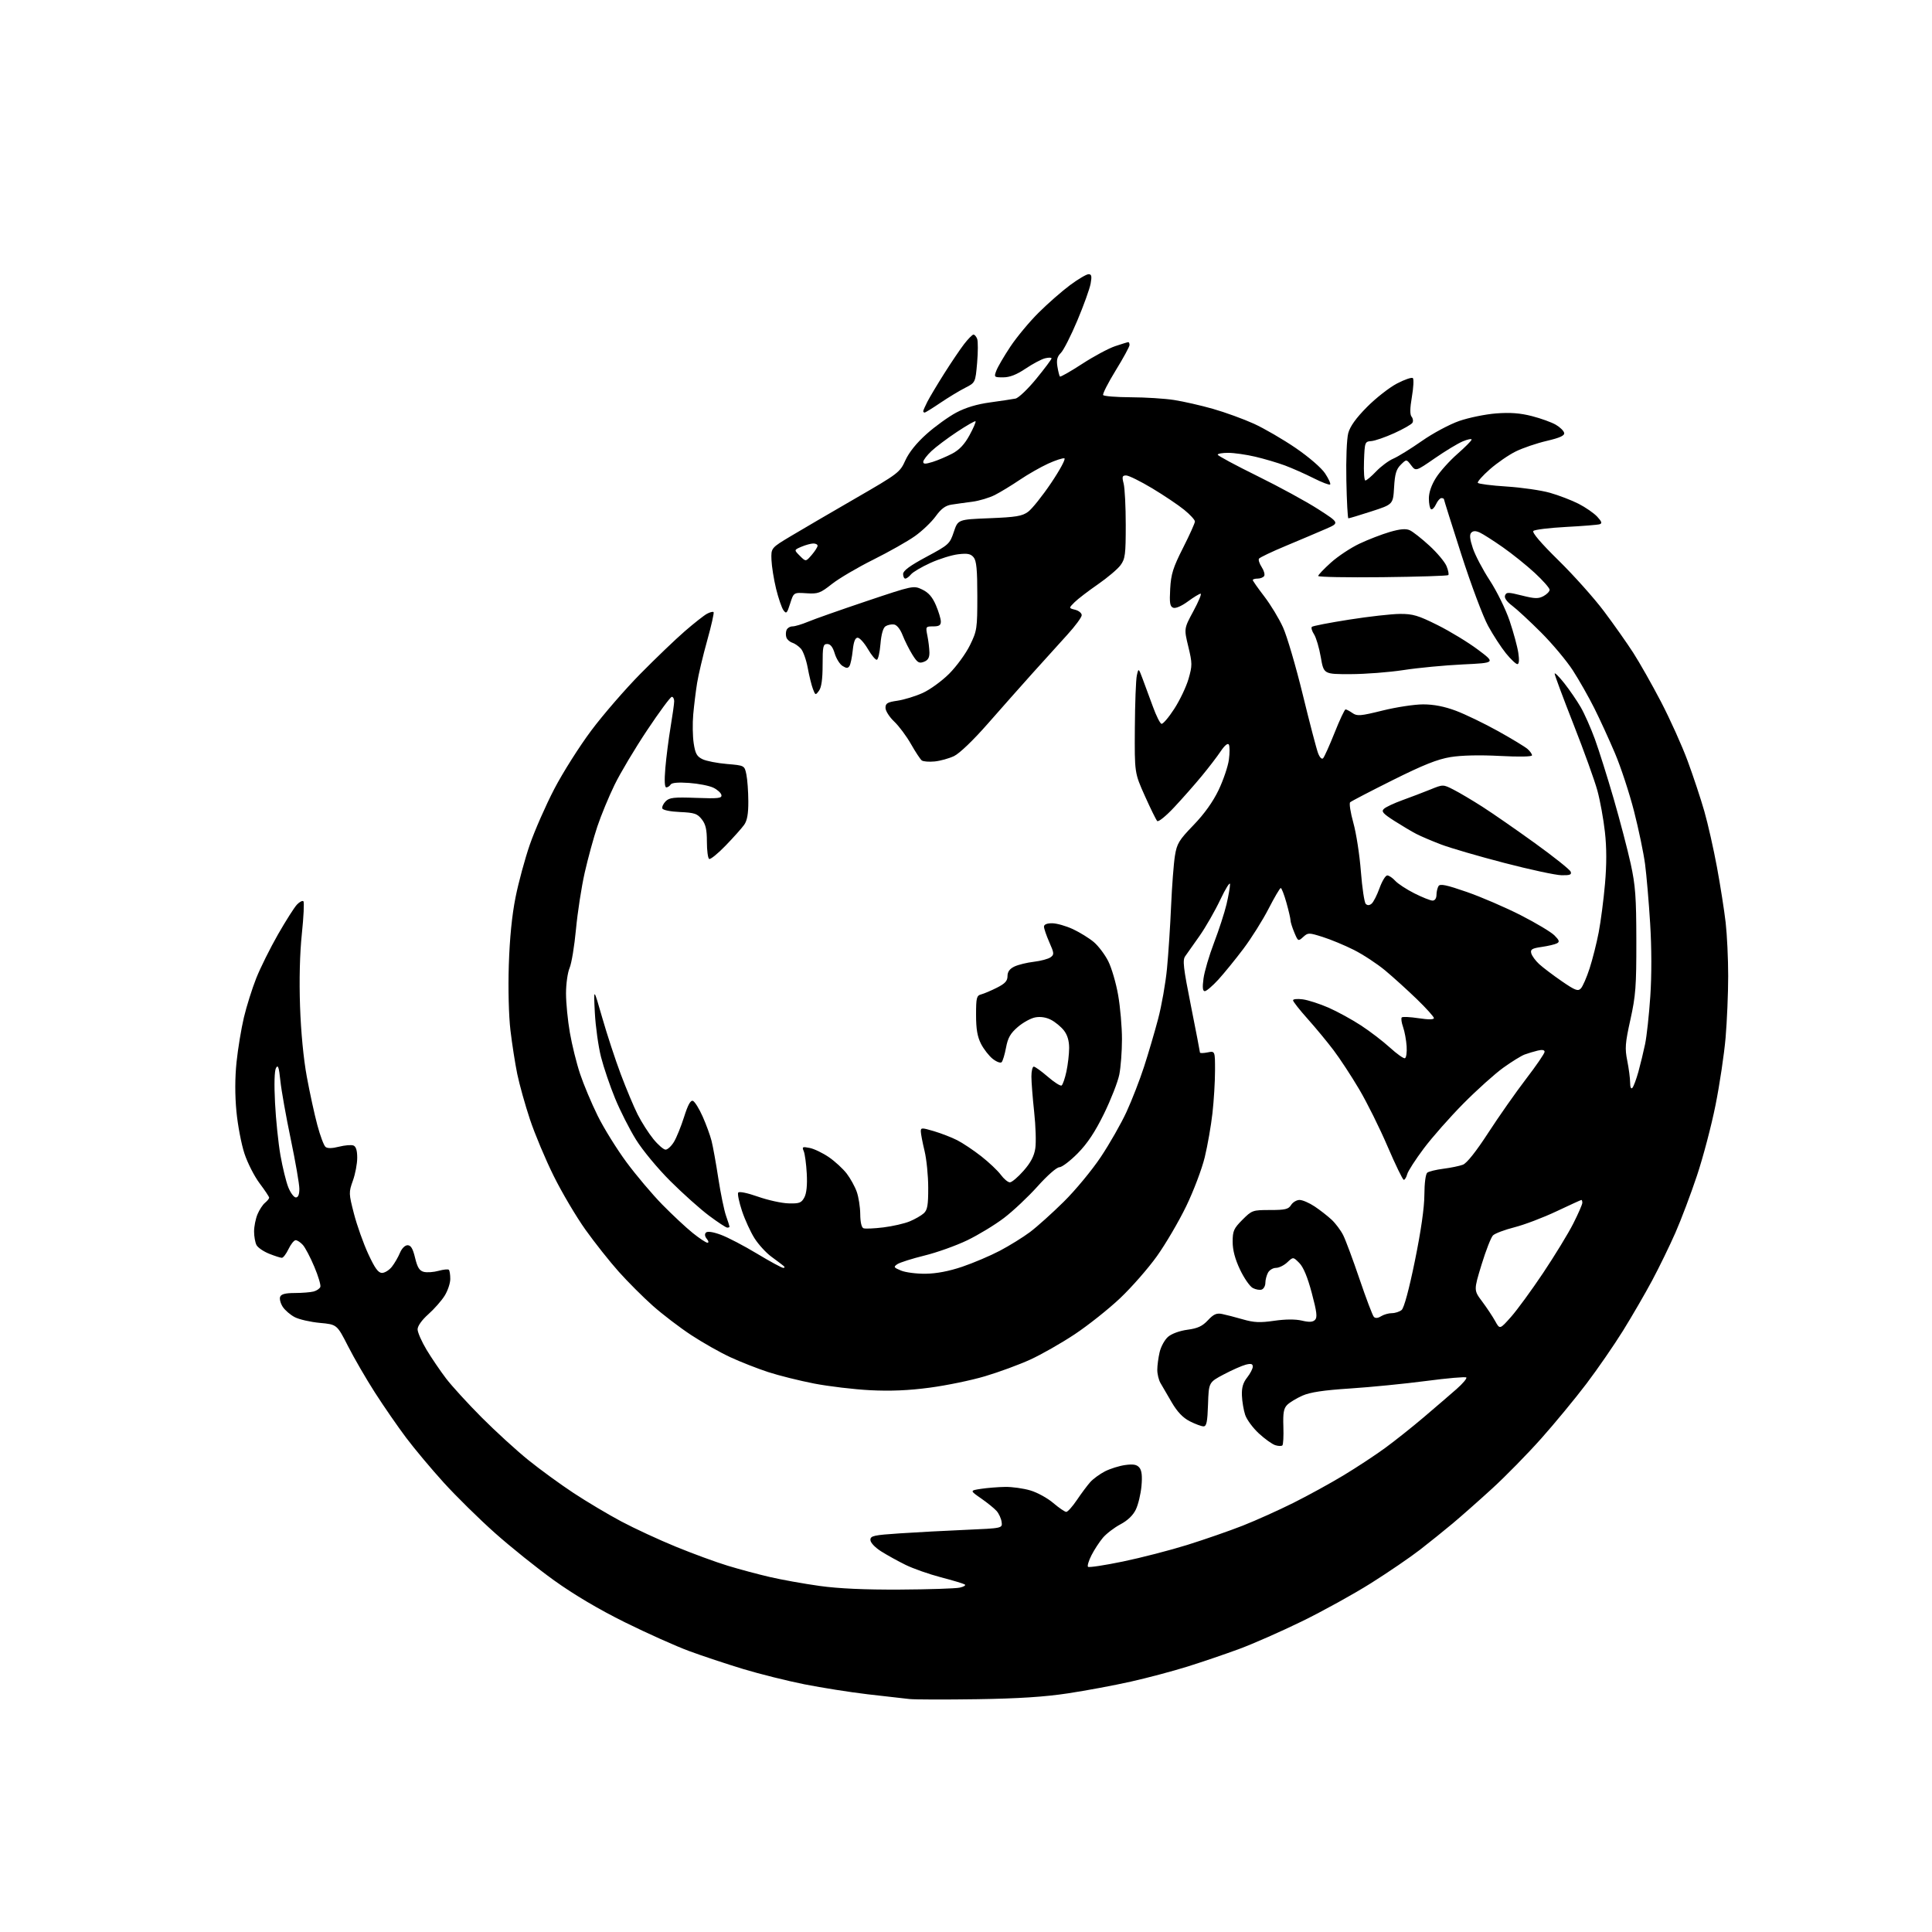 <?xml version="1.0" encoding="UTF-8" standalone="no"?>
<svg 
  version="1.1" 
  xmlns="http://www.w3.org/2000/svg" 
  xmlns:xlink="http://www.w3.org/1999/xlink" 
  xmlns:svg="http://www.w3.org/2000/svg"
  xmlns:rdf="http://www.w3.org/1999/02/22-rdf-syntax-ns#"
  xmlns:cc="http://creativecommons.org/ns#"
  xmlns:dc="http://purl.org/dc/elements/1.1/"
  viewBox="0 0 768 768"
  width="768"
  height="768"
>
<style>svg {background-color: white; }</style>"
<path stroke="none" fill="black" fill-rule="evenodd" d="M388.50,675.46C375.85,675.65 363.70,675.62 361.50,675.39C359.30,675.16 351.83,674.31 344.89,673.50C337.96,672.69 326.66,670.90 319.78,669.54C312.90,668.17 301.93,665.43 295.39,663.45C288.85,661.46 279.23,658.27 274.00,656.34C268.77,654.42 257.30,649.28 248.50,644.93C238.12,639.80 228.20,633.93 220.27,628.24C213.55,623.42 202.94,614.91 196.69,609.34C190.45,603.78 181.31,594.78 176.39,589.36C171.47,583.94 164.74,575.90 161.43,571.50C158.12,567.10 152.57,559.06 149.08,553.63C145.60,548.21 140.77,539.88 138.35,535.13C133.95,526.50 133.95,526.50 127.15,525.87C123.41,525.52 118.93,524.50 117.19,523.60C115.44,522.70 113.29,520.85 112.40,519.49C111.51,518.13 111.04,516.34 111.36,515.51C111.77,514.43 113.44,514.00 117.22,513.99C120.12,513.98 123.48,513.71 124.68,513.39C125.88,513.07 127.08,512.25 127.34,511.57C127.60,510.89 126.52,507.27 124.94,503.54C123.37,499.80 121.32,495.90 120.38,494.87C119.45,493.84 118.17,493.00 117.53,493.00C116.89,493.00 115.62,494.57 114.70,496.50C113.78,498.43 112.58,500.00 112.04,500.00C111.49,500.00 109.22,499.27 106.99,498.38C104.76,497.49 102.50,495.94 101.97,494.95C101.44,493.95 101.00,491.51 101.00,489.53C101.00,487.55 101.61,484.49 102.35,482.72C103.08,480.95 104.43,478.88 105.35,478.13C106.26,477.37 107.00,476.46 107.00,476.10C107.00,475.74 105.29,473.17 103.19,470.38C101.10,467.59 98.38,462.26 97.16,458.52C95.93,454.79 94.50,447.26 93.98,441.79C93.37,435.35 93.38,428.44 94.03,422.19C94.58,416.89 95.90,408.91 96.95,404.46C98.01,400.01 100.22,392.98 101.86,388.85C103.50,384.72 107.40,376.88 110.52,371.42C113.65,365.96 117.04,360.62 118.07,359.56C119.10,358.49 120.24,357.91 120.61,358.28C120.98,358.64 120.70,364.47 119.99,371.22C119.17,379.03 118.91,389.51 119.27,400.00C119.62,410.14 120.65,420.94 121.96,428.00C123.12,434.32 125.00,442.97 126.14,447.21C127.27,451.45 128.73,455.36 129.39,455.91C130.17,456.56 132.00,456.53 134.77,455.83C137.07,455.25 139.64,455.03 140.48,455.35C141.51,455.75 142.00,457.31 142.00,460.22C142.01,462.57 141.23,466.67 140.28,469.32C138.61,473.99 138.62,474.41 140.71,482.50C141.90,487.10 144.45,494.27 146.37,498.43C149.02,504.15 150.36,506.00 151.86,506.00C152.96,506.00 154.73,504.89 155.79,503.54C156.85,502.19 158.29,499.71 158.98,498.04C159.72,496.26 160.98,495.00 162.02,495.00C163.33,495.00 164.12,496.32 165.00,500.01C165.93,503.86 166.73,505.14 168.48,505.59C169.74,505.90 172.36,505.72 174.32,505.18C176.27,504.64 178.12,504.45 178.43,504.77C178.74,505.08 179.00,506.72 178.99,508.42C178.99,510.11 177.98,513.11 176.74,515.09C175.51,517.06 172.59,520.37 170.25,522.45C167.69,524.73 166.00,527.11 166.00,528.43C166.00,529.63 167.61,533.29 169.57,536.56C171.54,539.83 175.03,544.96 177.32,547.97C179.62,550.98 186.00,557.96 191.50,563.48C197.00,569.00 205.32,576.60 209.98,580.36C214.64,584.13 222.74,590.03 227.98,593.48C233.22,596.94 241.78,602.03 247.00,604.81C252.22,607.59 261.98,612.11 268.69,614.85C275.39,617.60 284.61,620.98 289.19,622.37C293.76,623.77 301.32,625.80 306.00,626.88C310.68,627.97 319.58,629.57 325.78,630.43C333.40,631.49 343.80,631.96 357.78,631.88C369.18,631.82 379.85,631.47 381.50,631.11C383.15,630.75 384.05,630.18 383.50,629.84C382.95,629.49 378.68,628.21 374.00,626.99C369.32,625.77 363.02,623.55 360.00,622.07C356.98,620.59 352.59,618.16 350.25,616.68C347.78,615.10 346.00,613.21 346.00,612.14C346.00,610.51 347.30,610.22 357.75,609.53C364.21,609.10 376.02,608.47 384.00,608.13C398.50,607.50 398.50,607.50 398.16,605.00C397.97,603.62 397.07,601.66 396.16,600.63C395.25,599.61 392.48,597.36 390.00,595.64C385.50,592.52 385.50,592.52 390.00,591.83C392.48,591.46 396.78,591.11 399.57,591.07C402.36,591.03 406.88,591.66 409.61,592.48C412.35,593.29 416.44,595.54 418.70,597.48C420.97,599.41 423.29,601.00 423.86,601.00C424.43,601.00 426.34,598.86 428.10,596.25C429.86,593.64 432.25,590.44 433.40,589.15C434.56,587.86 437.19,585.94 439.25,584.88C441.31,583.83 444.92,582.70 447.29,582.37C450.55,581.93 451.90,582.18 452.93,583.41C453.87,584.55 454.12,586.77 453.75,590.77C453.46,593.92 452.46,598.10 451.52,600.05C450.41,602.36 448.27,604.42 445.36,605.96C442.91,607.27 439.77,609.67 438.40,611.30C437.03,612.93 434.99,616.05 433.88,618.23C432.77,620.41 432.15,622.48 432.50,622.83C432.85,623.18 439.07,622.24 446.33,620.74C453.59,619.24 465.15,616.25 472.02,614.11C478.88,611.96 488.77,608.53 494.00,606.47C499.23,604.41 508.28,600.34 514.13,597.42C519.97,594.50 528.97,589.56 534.13,586.44C539.28,583.33 546.65,578.48 550.50,575.67C554.35,572.87 561.33,567.32 566.00,563.35C570.67,559.38 576.52,554.35 579.00,552.17C581.48,549.99 583.22,547.92 582.88,547.57C582.55,547.22 575.35,547.84 566.88,548.96C558.42,550.07 544.86,551.41 536.75,551.94C526.14,552.63 520.81,553.43 517.73,554.79C515.38,555.83 512.66,557.48 511.69,558.45C510.29,559.85 509.98,561.64 510.16,567.08C510.29,570.85 510.12,574.22 509.77,574.56C509.43,574.90 508.15,574.87 506.93,574.48C505.71,574.09 502.77,571.99 500.41,569.81C498.04,567.62 495.59,564.30 494.97,562.42C494.35,560.55 493.77,557.08 493.68,554.72C493.56,551.61 494.13,549.65 495.76,547.58C496.99,546.01 498.00,544.07 498.00,543.26C498.00,542.15 497.32,541.95 495.25,542.47C493.74,542.85 489.80,544.59 486.50,546.33C480.50,549.50 480.50,549.50 480.21,558.25C479.98,565.24 479.62,567.00 478.42,567.00C477.60,567.00 475.14,566.09 472.96,564.98C470.21,563.57 468.00,561.26 465.75,557.41C463.96,554.37 461.94,550.89 461.26,549.69C460.59,548.48 460.03,546.15 460.04,544.50C460.04,542.85 460.46,539.70 460.97,537.50C461.48,535.30 462.99,532.55 464.34,531.39C465.77,530.16 468.95,529.00 472.04,528.59C476.10,528.05 477.95,527.19 480.16,524.83C482.41,522.42 483.59,521.89 485.76,522.32C487.27,522.62 490.98,523.58 494.00,524.45C498.46,525.74 500.83,525.85 506.50,525.03C511.00,524.38 514.93,524.36 517.50,524.96C520.42,525.65 521.84,525.58 522.74,524.68C523.72,523.70 523.46,521.51 521.45,513.98C519.77,507.66 518.11,503.68 516.49,502.05C514.05,499.60 514.05,499.60 511.71,501.80C510.42,503.01 508.40,504.00 507.22,504.00C506.04,504.00 504.60,504.87 504.04,505.93C503.47,507.00 503.00,508.81 503.00,509.97C503.00,511.12 502.36,512.31 501.58,512.61C500.80,512.91 499.19,512.63 498.00,512.00C496.81,511.36 494.53,508.07 492.92,504.67C490.94,500.49 490.00,496.93 490.00,493.63C490.00,489.31 490.44,488.33 493.88,484.88C497.66,481.10 497.95,481.00 504.87,481.00C510.90,481.00 512.17,480.70 513.23,479.00C513.92,477.90 515.44,477.00 516.60,477.00C517.77,477.00 520.47,478.17 522.61,479.60C524.75,481.03 527.78,483.40 529.34,484.85C530.90,486.31 532.97,489.07 533.94,491.00C534.91,492.93 537.84,500.80 540.45,508.50C543.07,516.20 545.62,522.94 546.13,523.47C546.72,524.11 547.74,524.02 549.01,523.22C550.09,522.55 552.02,522.00 553.30,522.00C554.57,522.00 556.31,521.44 557.16,520.75C558.12,519.96 560.09,512.70 562.44,501.21C564.85,489.41 566.19,480.11 566.21,474.98C566.23,470.32 566.71,466.67 567.37,466.15C567.99,465.67 570.88,464.96 573.79,464.59C576.70,464.22 580.18,463.50 581.53,462.99C583.08,462.40 586.78,457.74 591.62,450.28C595.83,443.80 602.58,434.18 606.63,428.89C610.69,423.60 614.00,418.76 614.00,418.12C614.00,417.36 613.05,417.19 611.25,417.63C609.74,417.99 607.40,418.70 606.06,419.19C604.72,419.69 600.89,422.05 597.56,424.45C594.23,426.85 587.11,433.24 581.75,438.65C576.39,444.07 569.30,452.10 566.00,456.50C562.70,460.90 559.72,465.51 559.39,466.75C559.06,467.99 558.44,469.00 558.03,469.00C557.61,469.00 554.72,463.04 551.59,455.75C548.47,448.46 543.39,438.23 540.29,433.00C537.20,427.77 532.63,420.80 530.13,417.50C527.64,414.20 522.99,408.58 519.80,405.01C516.61,401.45 514.00,398.12 514.00,397.63C514.00,397.14 515.74,396.97 517.88,397.26C520.01,397.54 524.62,399.04 528.13,400.57C531.63,402.11 537.42,405.28 541.00,407.62C544.58,409.95 549.75,413.92 552.50,416.42C555.25,418.93 557.94,420.84 558.47,420.67C559.01,420.49 559.32,418.36 559.16,415.93C559.00,413.49 558.37,410.05 557.75,408.28C557.12,406.50 556.89,404.78 557.22,404.44C557.56,404.11 560.57,404.25 563.92,404.76C567.80,405.35 570.00,405.33 570.00,404.71C570.00,404.18 566.96,400.80 563.25,397.21C559.54,393.62 553.87,388.48 550.66,385.80C547.44,383.12 541.82,379.43 538.16,377.59C534.50,375.75 528.92,373.44 525.77,372.45C520.25,370.71 519.97,370.71 518.03,372.47C516.06,374.26 515.99,374.22 514.51,370.68C513.68,368.69 513.00,366.52 513.00,365.85C513.00,365.18 512.27,362.01 511.37,358.82C510.47,355.62 509.46,353.00 509.12,353.00C508.78,353.01 506.60,356.72 504.27,361.25C501.94,365.79 497.44,372.95 494.27,377.16C491.10,381.37 486.61,386.88 484.31,389.41C482.00,391.93 479.58,394.00 478.93,394.00C478.08,394.00 477.93,392.56 478.41,388.99C478.77,386.24 480.66,379.83 482.60,374.74C484.54,369.66 486.77,362.80 487.55,359.50C488.33,356.20 488.96,352.60 488.96,351.50C488.95,350.40 487.21,353.16 485.09,357.64C482.97,362.11 479.26,368.58 476.86,372.01C474.46,375.44 471.90,379.07 471.17,380.07C470.03,381.61 470.37,384.56 473.42,399.85C475.39,409.74 477.00,418.08 477.00,418.39C477.00,418.70 478.35,418.68 480.00,418.35C483.00,417.75 483.00,417.75 482.99,425.62C482.99,429.96 482.53,437.55 481.97,442.50C481.42,447.45 480.04,455.32 478.91,460.00C477.78,464.68 474.46,473.45 471.53,479.50C468.60,485.55 463.37,494.47 459.92,499.31C456.46,504.16 449.88,511.68 445.29,516.03C440.69,520.38 432.56,526.84 427.22,530.39C421.87,533.94 413.90,538.48 409.50,540.48C405.10,542.49 397.04,545.45 391.58,547.07C386.13,548.70 376.23,550.74 369.58,551.62C361.18,552.74 353.96,553.04 345.88,552.63C339.49,552.30 329.50,551.11 323.67,549.99C317.85,548.86 309.62,546.81 305.39,545.43C301.16,544.05 294.40,541.40 290.36,539.53C286.32,537.67 279.30,533.70 274.76,530.71C270.22,527.73 263.35,522.48 259.50,519.06C255.65,515.64 249.55,509.54 245.95,505.51C242.35,501.48 236.41,493.98 232.74,488.84C229.07,483.70 223.39,474.10 220.12,467.50C216.84,460.90 212.59,450.77 210.67,445.00C208.75,439.23 206.48,431.10 205.62,426.95C204.77,422.80 203.55,414.98 202.91,409.57C202.23,403.81 201.96,393.07 202.26,383.62C202.60,373.01 203.51,363.82 204.93,356.73C206.11,350.81 208.67,341.36 210.62,335.73C212.57,330.11 216.94,320.16 220.33,313.64C223.72,307.12 230.36,296.64 235.08,290.34C239.79,284.05 248.57,273.92 254.58,267.83C260.58,261.74 268.52,254.13 272.21,250.93C275.90,247.73 279.88,244.60 281.05,243.98C282.21,243.35 283.39,243.06 283.66,243.32C283.92,243.59 282.78,248.69 281.11,254.65C279.44,260.62 277.64,268.20 277.11,271.50C276.58,274.80 275.89,280.43 275.57,284.00C275.25,287.57 275.34,292.75 275.76,295.49C276.38,299.58 277.02,300.72 279.27,301.80C280.78,302.53 285.16,303.38 288.99,303.70C295.96,304.29 295.96,304.29 296.70,307.89C297.11,309.88 297.45,314.65 297.47,318.50C297.49,323.51 297.02,326.18 295.81,327.89C294.88,329.20 291.57,332.91 288.45,336.13C285.34,339.35 282.39,341.74 281.89,341.44C281.40,341.13 281.00,338.04 281.00,334.58C281.00,329.75 280.52,327.66 278.96,325.68C277.19,323.43 276.05,323.05 270.29,322.79C266.48,322.63 263.50,322.02 263.29,321.37C263.08,320.74 263.69,319.46 264.63,318.51C266.10,317.05 267.91,316.84 276.71,317.17C285.56,317.50 287.02,317.33 286.77,316.03C286.61,315.20 285.16,313.88 283.54,313.11C281.93,312.34 277.61,311.49 273.94,311.23C269.60,310.92 267.03,311.14 266.58,311.88C266.19,312.49 265.42,313.00 264.86,313.00C264.19,313.00 264.06,310.31 264.49,305.25C264.85,300.99 265.79,293.68 266.57,289.00C267.35,284.32 268.00,279.71 268.00,278.75C268.00,277.79 267.57,277.00 267.05,277.00C266.52,277.00 262.12,282.96 257.26,290.25C252.40,297.54 246.56,307.32 244.29,312.00C242.01,316.68 238.94,324.10 237.47,328.50C235.99,332.90 233.73,341.18 232.43,346.90C231.14,352.61 229.58,362.74 228.96,369.40C228.34,376.05 227.20,382.98 226.42,384.78C225.64,386.59 225.00,391.14 225.00,394.90C225.00,398.66 225.69,405.71 226.54,410.55C227.38,415.40 229.21,422.77 230.61,426.94C232.00,431.10 235.13,438.55 237.57,443.50C240.01,448.45 245.18,456.77 249.04,462.00C252.91,467.23 259.32,474.81 263.29,478.86C267.26,482.90 272.68,487.97 275.34,490.11C278.00,492.25 280.64,494.00 281.21,494.00C281.82,494.00 281.71,493.36 280.96,492.46C280.16,491.49 280.04,490.56 280.63,489.97C281.23,489.37 283.42,489.69 286.54,490.84C289.27,491.84 295.73,495.21 300.90,498.33C306.07,501.45 310.77,504.00 311.35,504.00C312.00,504.00 312.04,503.69 311.45,503.19C310.93,502.75 308.77,501.12 306.64,499.56C304.52,498.01 301.50,494.71 299.93,492.23C298.36,489.75 296.12,484.87 294.96,481.38C293.80,477.90 293.12,474.62 293.44,474.09C293.79,473.53 297.01,474.18 301.27,475.68C305.25,477.08 310.73,478.29 313.45,478.36C317.77,478.48 318.56,478.18 319.74,476.00C320.62,474.35 320.95,471.11 320.70,466.50C320.49,462.65 319.95,458.64 319.49,457.59C318.75,455.88 318.99,455.75 321.88,456.33C323.65,456.68 327.08,458.34 329.52,460.01C331.95,461.69 335.13,464.62 336.59,466.53C338.04,468.43 339.84,471.68 340.57,473.75C341.31,475.81 341.93,479.81 341.96,482.64C341.98,485.81 342.48,487.97 343.25,488.25C343.94,488.51 347.50,488.36 351.16,487.91C354.83,487.46 359.54,486.38 361.63,485.51C363.72,484.64 366.23,483.20 367.21,482.31C368.67,480.99 369.00,479.09 368.98,472.10C368.98,467.37 368.32,460.80 367.52,457.50C366.72,454.20 366.06,450.74 366.04,449.80C366.00,448.23 366.37,448.22 371.25,449.66C374.14,450.52 378.30,452.13 380.50,453.25C382.70,454.37 387.00,457.24 390.06,459.64C393.12,462.04 396.62,465.35 397.84,467.00C399.06,468.65 400.68,470.00 401.44,470.00C402.21,470.00 404.65,467.94 406.87,465.41C409.73,462.17 411.09,459.56 411.55,456.50C411.91,454.11 411.71,447.61 411.10,442.04C410.50,436.48 410.00,430.14 410.00,427.96C410.00,425.78 410.42,424.00 410.94,424.00C411.46,424.00 413.96,425.81 416.51,428.01C419.06,430.22 421.53,431.79 421.99,431.50C422.46,431.22 423.32,428.71 423.92,425.94C424.51,423.17 425.00,418.96 425.00,416.59C425.00,413.72 424.30,411.38 422.91,409.61C421.76,408.15 419.46,406.25 417.79,405.39C415.86,404.39 413.58,404.04 411.52,404.43C409.75,404.76 406.61,406.49 404.56,408.27C401.64,410.79 400.63,412.58 399.91,416.46C399.40,419.19 398.61,421.79 398.16,422.24C397.71,422.69 396.13,422.10 394.64,420.93C393.16,419.77 391.06,417.07 389.97,414.95C388.52,412.10 388.00,409.07 388.00,403.45C388.00,396.59 388.21,395.76 390.05,395.28C391.18,394.98 393.99,393.79 396.30,392.62C399.53,390.99 400.50,389.93 400.50,388.02C400.50,386.31 401.34,385.13 403.23,384.22C404.73,383.50 408.22,382.64 410.98,382.32C413.74,381.99 416.73,381.19 417.62,380.53C419.11,379.45 419.06,378.93 417.12,374.55C415.96,371.91 415.00,369.13 415.00,368.37C415.00,367.49 416.16,367.00 418.25,367.01C420.04,367.02 423.75,368.07 426.50,369.35C429.25,370.64 432.98,372.94 434.80,374.48C436.61,376.01 439.19,379.42 440.53,382.06C441.87,384.71 443.65,390.78 444.48,395.56C445.32,400.35 446.00,408.23 446.00,413.08C446.00,417.93 445.52,424.29 444.93,427.20C444.34,430.12 441.61,437.09 438.87,442.70C435.32,449.94 432.29,454.52 428.42,458.45C425.41,461.50 422.12,464.00 421.10,464.00C420.05,464.00 416.28,467.31 412.44,471.61C408.69,475.79 402.67,481.45 399.06,484.19C395.45,486.93 388.90,490.91 384.50,493.03C380.10,495.15 372.45,497.89 367.50,499.10C362.55,500.32 357.70,501.86 356.72,502.52C355.10,503.62 355.23,503.85 358.17,505.07C359.95,505.81 364.36,506.38 367.96,506.33C372.26,506.28 377.24,505.33 382.50,503.55C386.90,502.06 393.63,499.20 397.46,497.19C401.29,495.17 406.69,491.83 409.46,489.75C412.23,487.67 418.26,482.26 422.84,477.73C427.43,473.21 434.06,465.20 437.57,459.94C441.08,454.68 445.70,446.58 447.83,441.94C449.96,437.30 453.10,429.23 454.79,424.00C456.49,418.77 459.00,410.23 460.38,405.00C461.76,399.77 463.35,390.77 463.90,385.00C464.45,379.23 465.19,368.02 465.53,360.09C465.88,352.17 466.56,343.21 467.05,340.20C467.84,335.31 468.64,334.00 474.46,327.97C478.73,323.55 482.15,318.76 484.40,314.08C486.28,310.14 488.13,304.71 488.50,302.01C488.87,299.31 488.86,296.59 488.48,295.97C488.06,295.28 486.80,296.32 485.23,298.67C483.82,300.78 480.43,305.20 477.70,308.50C474.98,311.80 470.07,317.37 466.79,320.87C463.51,324.39 460.47,326.85 460.01,326.37C459.55,325.89 457.34,321.39 455.09,316.37C451.00,307.24 451.00,307.24 451.12,289.37C451.18,279.54 451.54,270.15 451.91,268.50C452.58,265.50 452.58,265.50 454.27,270.00C455.20,272.48 457.02,277.40 458.31,280.94C459.60,284.49 461.12,287.54 461.69,287.73C462.25,287.92 464.55,285.24 466.78,281.79C469.02,278.33 471.58,272.95 472.47,269.83C473.98,264.56 473.97,263.67 472.37,257.03C470.64,249.88 470.64,249.88 474.39,242.94C476.45,239.12 477.75,236.00 477.27,236.00C476.79,236.00 474.50,237.39 472.18,239.10C469.66,240.95 467.32,241.95 466.37,241.59C465.07,241.09 464.85,239.71 465.17,234.04C465.50,228.19 466.30,225.64 470.28,217.78C472.88,212.65 475.00,207.94 475.00,207.30C475.00,206.66 473.09,204.57 470.75,202.67C468.41,200.76 462.68,196.91 458.00,194.10C453.32,191.30 448.68,189.00 447.67,189.00C446.10,189.00 445.96,189.47 446.67,192.25C447.13,194.04 447.50,201.43 447.50,208.68C447.50,220.45 447.28,222.16 445.42,224.68C444.28,226.23 440.23,229.65 436.42,232.29C432.61,234.92 428.44,238.12 427.15,239.40C424.81,241.74 424.81,241.74 427.40,242.39C428.83,242.75 430.00,243.72 430.00,244.54C430.00,245.37 427.41,248.88 424.25,252.34C421.09,255.80 414.89,262.65 410.49,267.56C406.08,272.48 398.06,281.52 392.68,287.66C386.85,294.31 381.40,299.53 379.23,300.56C377.22,301.51 373.76,302.47 371.54,302.69C369.32,302.91 367.02,302.73 366.43,302.29C365.85,301.86 363.91,298.92 362.13,295.78C360.34,292.63 357.33,288.59 355.44,286.81C353.55,285.02 352.00,282.59 352.00,281.39C352.00,279.57 352.76,279.12 356.75,278.54C359.36,278.16 363.87,276.78 366.77,275.47C369.67,274.17 374.42,270.71 377.33,267.80C380.24,264.88 383.95,259.80 385.56,256.50C388.37,250.76 388.50,249.92 388.50,236.90C388.50,226.42 388.16,222.90 387.03,221.54C385.87,220.14 384.60,219.89 380.89,220.33C378.32,220.63 373.36,222.18 369.86,223.77C366.36,225.36 362.88,227.41 362.13,228.33C361.37,229.25 360.36,230.00 359.88,230.00C359.39,230.00 359.00,229.17 359.00,228.16C359.00,226.87 361.74,224.85 368.25,221.36C377.17,216.58 377.56,216.22 379.15,211.45C380.81,206.50 380.81,206.50 393.33,206.00C403.88,205.58 406.31,205.18 408.68,203.45C410.23,202.32 414.36,197.16 417.85,191.98C421.34,186.80 423.71,182.40 423.11,182.20C422.52,182.01 419.58,182.96 416.59,184.33C413.61,185.70 408.54,188.59 405.33,190.77C402.12,192.94 397.69,195.64 395.48,196.76C393.26,197.89 389.21,199.10 386.48,199.45C383.74,199.80 380.02,200.32 378.22,200.60C375.82,200.97 374.13,202.22 371.93,205.26C370.27,207.54 366.57,211.08 363.70,213.11C360.84,215.15 353.37,219.37 347.11,222.49C340.85,225.61 333.45,229.97 330.68,232.16C326.06,235.81 325.18,236.13 320.56,235.83C315.50,235.50 315.50,235.50 314.10,239.91C312.87,243.82 312.57,244.13 311.45,242.60C310.75,241.65 309.43,237.80 308.51,234.06C307.60,230.31 306.77,225.13 306.67,222.53C306.50,217.82 306.50,217.82 314.50,213.04C318.90,210.41 330.42,203.68 340.09,198.09C357.17,188.22 357.74,187.78 359.91,182.97C361.36,179.79 364.35,176.07 368.33,172.52C371.72,169.49 377.03,165.67 380.11,164.02C383.86,162.02 388.35,160.67 393.61,159.96C397.95,159.37 402.48,158.68 403.69,158.44C404.89,158.19 408.61,154.65 411.94,150.57C415.27,146.50 418.00,142.85 418.00,142.47C418.00,142.09 416.83,142.08 415.39,142.44C413.96,142.80 410.48,144.65 407.66,146.55C404.08,148.95 401.39,150.00 398.79,150.00C395.15,150.00 395.08,149.93 396.07,147.32C396.63,145.84 399.14,141.55 401.65,137.77C404.16,134.00 409.20,127.93 412.86,124.30C416.51,120.66 422.14,115.73 425.36,113.34C428.58,110.95 431.90,109.00 432.72,109.00C433.91,109.00 434.08,109.78 433.54,112.75C433.16,114.81 430.79,121.41 428.26,127.41C425.74,133.41 422.80,139.20 421.73,140.27C420.24,141.76 419.91,143.07 420.34,145.74C420.66,147.67 421.11,149.44 421.34,149.68C421.58,149.91 425.54,147.66 430.14,144.67C434.74,141.67 440.65,138.50 443.28,137.61C445.92,136.73 448.28,136.00 448.53,136.00C448.79,136.00 449.00,136.52 449.00,137.16C449.00,137.80 446.53,142.34 443.50,147.26C440.48,152.18 438.24,156.58 438.52,157.04C438.81,157.50 443.75,157.89 449.52,157.92C455.28,157.94 463.03,158.43 466.75,159.01C470.46,159.59 477.42,161.17 482.21,162.54C486.99,163.90 494.30,166.56 498.45,168.44C502.59,170.33 510.08,174.69 515.10,178.12C520.35,181.72 525.29,185.99 526.75,188.20C528.15,190.31 529.05,192.29 528.75,192.59C528.45,192.89 525.46,191.75 522.10,190.05C518.75,188.36 513.64,186.10 510.75,185.02C507.86,183.95 502.57,182.39 499.00,181.55C495.43,180.71 490.59,180.02 488.25,180.01C485.91,180.01 484.03,180.34 484.06,180.75C484.10,181.16 491.18,184.97 499.81,189.22C508.44,193.46 519.33,199.40 524.00,202.41C532.50,207.88 532.50,207.88 527.00,210.27C523.98,211.59 516.88,214.59 511.24,216.95C505.59,219.30 500.74,221.62 500.45,222.09C500.16,222.56 500.65,224.06 501.54,225.43C502.44,226.79 502.88,228.38 502.53,228.96C502.17,229.53 501.01,230.00 499.94,230.00C498.87,230.00 498.00,230.26 498.00,230.58C498.00,230.89 500.06,233.82 502.57,237.09C505.08,240.36 508.44,245.89 510.02,249.39C511.61,252.89 515.14,264.92 517.87,276.12C520.60,287.33 523.34,297.81 523.96,299.41C524.62,301.13 525.44,301.95 525.96,301.41C526.44,300.91 528.50,296.34 530.53,291.25C532.55,286.16 534.51,282.00 534.88,282.00C535.25,282.00 536.49,282.65 537.63,283.45C539.47,284.74 540.80,284.63 549.60,282.45C555.04,281.10 562.30,280.00 565.72,280.00C569.94,280.00 574.14,280.82 578.73,282.53C582.45,283.93 590.00,287.57 595.50,290.63C601.00,293.69 606.29,296.90 607.25,297.76C608.21,298.61 609.00,299.73 609.00,300.25C609.00,300.81 603.98,300.91 596.25,300.50C588.21,300.08 580.96,300.24 576.61,300.95C571.40,301.81 565.80,304.04 553.61,310.12C544.75,314.54 537.14,318.50 536.70,318.92C536.27,319.35 536.84,323.02 537.98,327.10C539.12,331.17 540.47,339.85 540.97,346.40C541.48,352.94 542.35,358.75 542.90,359.30C543.59,359.99 544.35,359.96 545.24,359.22C545.97,358.61 547.38,355.84 548.38,353.06C549.38,350.28 550.76,348.00 551.45,348.00C552.13,348.00 553.55,348.95 554.60,350.11C555.64,351.27 559.07,353.52 562.22,355.11C565.37,356.70 568.63,358.00 569.47,358.00C570.39,358.00 571.01,357.10 571.02,355.75C571.02,354.51 571.40,352.93 571.84,352.22C572.47,351.23 574.99,351.76 583.08,354.57C588.81,356.56 598.45,360.72 604.50,363.80C610.55,366.89 616.59,370.50 617.91,371.83C619.85,373.76 620.05,374.39 618.91,374.99C618.14,375.41 615.41,376.05 612.86,376.42C608.98,376.98 608.29,377.40 608.70,378.94C608.96,379.96 610.38,381.90 611.84,383.24C613.30,384.59 617.33,387.63 620.79,390.02C626.18,393.73 627.27,394.14 628.42,392.92C629.16,392.14 630.72,388.57 631.88,384.99C633.05,381.40 634.68,374.94 635.51,370.61C636.34,366.29 637.46,357.62 638.01,351.35C638.69,343.63 638.68,336.96 637.98,330.72C637.42,325.65 636.07,318.25 634.99,314.28C633.91,310.31 629.64,298.47 625.51,287.97C621.38,277.46 618.00,268.39 618.00,267.80C618.00,267.22 619.73,268.94 621.85,271.62C623.96,274.30 626.90,278.59 628.37,281.14C629.85,283.69 632.37,289.38 633.98,293.78C635.59,298.19 638.95,308.87 641.46,317.51C643.96,326.16 647.01,337.79 648.23,343.37C650.11,351.96 650.45,356.62 650.47,374.00C650.50,391.99 650.21,395.82 648.12,405.27C646.03,414.69 645.87,416.74 646.87,421.69C647.49,424.79 648.00,428.70 648.00,430.37C648.00,432.18 648.36,433.02 648.89,432.45C649.38,431.93 650.46,429.02 651.30,426.00C652.13,422.98 653.33,418.02 653.96,415.00C654.59,411.98 655.52,403.45 656.02,396.06C656.59,387.71 656.56,376.74 655.96,367.06C655.43,358.50 654.52,347.90 653.94,343.50C653.36,339.10 651.38,329.61 649.54,322.42C647.69,315.22 644.29,304.87 641.97,299.42C639.65,293.96 635.96,285.90 633.75,281.50C631.55,277.10 627.73,270.37 625.26,266.54C622.79,262.72 617.11,255.93 612.64,251.46C608.16,246.98 602.97,242.17 601.10,240.77C598.92,239.13 597.91,237.67 598.28,236.70C598.80,235.35 599.53,235.36 604.99,236.73C610.10,238.02 611.52,238.06 613.56,236.97C614.90,236.25 616.00,235.11 616.00,234.44C616.00,233.77 613.35,230.76 610.11,227.76C606.87,224.76 601.14,220.16 597.38,217.53C593.62,214.90 589.51,212.28 588.25,211.70C586.62,210.96 585.63,210.97 584.86,211.74C584.09,212.51 584.26,214.25 585.47,217.90C586.39,220.69 589.43,226.47 592.22,230.74C595.01,235.01 598.55,242.22 600.09,246.76C601.62,251.31 603.18,257.04 603.55,259.51C603.99,262.40 603.85,264.00 603.18,264.00C602.60,264.00 600.58,262.09 598.67,259.75C596.77,257.41 593.56,252.49 591.55,248.81C589.53,245.13 584.76,232.41 580.94,220.53C577.12,208.66 574.00,198.73 574.00,198.47C574.00,198.21 573.54,198.00 572.98,198.00C572.42,198.00 571.45,199.11 570.83,200.47C570.21,201.83 569.32,202.70 568.85,202.41C568.38,202.12 568.00,200.20 568.00,198.14C568.00,195.73 569.03,192.77 570.86,189.88C572.43,187.40 576.25,183.15 579.35,180.44C582.44,177.72 584.98,175.16 584.99,174.74C584.99,174.32 583.41,174.64 581.47,175.45C579.53,176.26 574.53,179.28 570.37,182.16C562.80,187.39 562.80,187.39 560.94,184.94C559.09,182.50 559.09,182.50 556.83,184.74C555.03,186.52 554.48,188.39 554.17,193.74C553.77,200.50 553.77,200.50 545.14,203.29C540.39,204.83 536.27,206.07 536.00,206.04C535.73,206.02 535.36,199.27 535.20,191.06C535.02,182.61 535.35,174.41 535.95,172.18C536.68,169.48 539.03,166.20 543.38,161.81C546.88,158.27 552.25,154.07 555.31,152.46C558.38,150.86 561.22,149.89 561.64,150.31C562.05,150.72 561.88,154.07 561.25,157.74C560.46,162.35 560.43,164.81 561.14,165.67C561.71,166.35 561.85,167.44 561.45,168.08C561.05,168.72 557.80,170.57 554.23,172.19C550.66,173.81 546.56,175.23 545.12,175.34C542.56,175.53 542.49,175.73 542.21,183.27C542.05,187.52 542.30,191.00 542.76,191.00C543.23,191.00 545.16,189.37 547.05,187.38C548.95,185.39 552.02,183.11 553.88,182.31C555.73,181.52 560.82,178.37 565.18,175.32C569.53,172.26 576.22,168.68 580.04,167.35C583.85,166.03 590.47,164.67 594.74,164.34C600.36,163.91 604.28,164.21 608.97,165.41C612.52,166.32 616.80,167.87 618.46,168.84C620.13,169.81 621.62,171.27 621.78,172.09C621.99,173.17 620.11,174.03 614.83,175.27C610.85,176.20 605.32,178.08 602.55,179.45C599.77,180.81 595.13,184.01 592.24,186.55C589.35,189.09 587.20,191.52 587.46,191.94C587.73,192.36 592.87,193.02 598.89,193.40C604.92,193.79 612.70,194.91 616.18,195.91C619.66,196.90 624.76,198.86 627.51,200.26C630.25,201.66 633.58,203.96 634.90,205.37C636.72,207.33 636.96,208.05 635.90,208.39C635.13,208.64 629.10,209.12 622.50,209.47C615.90,209.82 610.07,210.54 609.54,211.06C608.93,211.67 612.56,215.92 619.54,222.77C625.57,228.69 633.71,237.79 637.62,243.01C641.54,248.23 646.77,255.65 649.25,259.50C651.73,263.35 656.70,272.12 660.29,279.00C663.87,285.88 668.64,296.45 670.87,302.50C673.10,308.55 676.09,317.55 677.50,322.50C678.92,327.45 681.18,337.47 682.53,344.77C683.88,352.07 685.43,361.97 685.98,366.77C686.53,371.57 686.98,381.12 686.98,388.00C686.98,394.88 686.51,405.90 685.95,412.50C685.38,419.10 683.58,431.18 681.94,439.33C680.31,447.49 676.99,460.10 674.56,467.36C672.14,474.62 668.29,484.82 666.00,490.03C663.71,495.24 659.55,503.77 656.76,509.00C653.96,514.23 648.74,523.23 645.16,529.00C641.57,534.77 635.01,544.28 630.57,550.13C626.13,555.98 618.07,565.75 612.66,571.83C607.24,577.92 598.47,586.87 593.16,591.72C587.85,596.57 580.80,602.80 577.50,605.56C574.20,608.33 568.35,613.03 564.50,616.02C560.65,619.01 551.88,625.00 545.00,629.33C538.12,633.66 525.75,640.50 517.50,644.52C509.25,648.55 498.04,653.48 492.60,655.49C487.15,657.50 477.93,660.64 472.10,662.47C466.27,664.29 456.11,667.00 449.53,668.47C442.95,669.95 431.70,672.05 424.53,673.13C415.29,674.54 404.80,675.21 388.50,675.46zM600.64,523.50C603.08,520.75 608.83,512.88 613.43,506.00C618.03,499.12 623.42,490.30 625.40,486.38C627.38,482.47 629.00,478.76 629.00,478.13C629.00,477.51 628.84,477.00 628.63,477.00C628.43,477.00 623.97,479.04 618.72,481.52C613.47,484.01 605.96,486.86 602.03,487.86C598.11,488.86 594.26,490.31 593.48,491.09C592.70,491.87 590.66,497.10 588.94,502.71C585.83,512.90 585.83,512.90 589.17,517.35C591.00,519.80 593.33,523.31 594.35,525.15C596.20,528.50 596.20,528.50 600.64,523.50zM289.10,488.00C288.60,488.00 285.34,485.86 281.85,483.25C278.36,480.64 271.44,474.46 266.47,469.50C261.44,464.49 255.38,457.18 252.80,453.00C250.24,448.88 246.51,441.51 244.51,436.64C242.50,431.77 239.99,424.37 238.92,420.20C237.86,416.03 236.75,408.10 236.46,402.56C235.94,392.50 235.94,392.50 239.38,404.50C241.27,411.10 244.59,421.23 246.76,427.00C248.93,432.77 251.95,439.98 253.47,443.00C254.99,446.02 257.79,450.41 259.69,452.75C261.58,455.09 263.79,457.00 264.58,457.00C265.38,457.00 266.87,455.62 267.90,453.93C268.93,452.24 270.74,447.76 271.94,443.98C273.45,439.19 274.51,437.26 275.45,437.62C276.18,437.90 277.92,440.69 279.31,443.82C280.70,446.94 282.29,451.30 282.85,453.50C283.41,455.70 284.63,462.43 285.55,468.46C286.48,474.48 287.86,481.18 288.62,483.33C289.38,485.49 290.00,487.42 290.00,487.63C290.00,487.83 289.59,488.00 289.10,488.00zM117.61,476.00C118.53,476.00 119.00,474.84 119.00,472.59C119.00,470.72 117.46,461.83 115.58,452.84C113.70,443.85 111.84,433.40 111.45,429.61C110.89,424.20 110.52,423.11 109.72,424.53C109.09,425.66 108.94,430.92 109.33,438.42C109.67,445.06 110.63,454.43 111.48,459.24C112.32,464.04 113.73,469.78 114.61,471.99C115.49,474.19 116.84,476.00 117.61,476.00zM620.72,347.92C618.40,347.88 608.17,345.68 598.00,343.03C587.83,340.39 576.52,337.09 572.89,335.71C569.25,334.32 564.81,332.44 563.03,331.51C561.24,330.59 557.31,328.25 554.28,326.32C549.71,323.39 549.01,322.58 550.14,321.52C550.89,320.81 554.20,319.26 557.50,318.07C560.80,316.88 565.78,314.98 568.57,313.85C573.65,311.78 573.65,311.78 577.82,313.91C580.12,315.08 585.26,318.13 589.25,320.68C593.24,323.23 602.64,329.75 610.14,335.16C617.64,340.57 624.04,345.67 624.36,346.50C624.82,347.69 624.08,347.98 620.72,347.92zM325.57,274.56C324.19,276.44 324.12,276.42 323.15,273.88C322.60,272.44 321.67,268.66 321.08,265.46C320.49,262.27 319.27,258.85 318.37,257.86C317.47,256.86 315.94,255.80 314.96,255.49C313.98,255.18 312.93,254.27 312.62,253.46C312.32,252.66 312.32,251.32 312.64,250.50C312.95,249.68 314.03,249.00 315.02,249.00C316.02,249.00 318.78,248.17 321.17,247.17C323.55,246.16 333.97,242.49 344.32,239.01C363.03,232.73 363.15,232.70 366.60,234.35C369.09,235.54 370.63,237.29 372.04,240.58C373.12,243.10 374.00,246.03 374.00,247.08C374.00,248.55 373.29,249.00 370.95,249.00C367.97,249.00 367.92,249.07 368.66,252.75C369.08,254.81 369.43,257.79 369.46,259.37C369.49,261.46 368.88,262.48 367.24,263.09C365.32,263.82 364.65,263.40 362.67,260.22C361.40,258.17 359.66,254.70 358.80,252.50C357.85,250.06 356.50,248.40 355.37,248.24C354.34,248.10 352.83,248.42 352.00,248.96C351.05,249.57 350.32,252.15 350.00,255.99C349.73,259.32 349.08,262.15 348.57,262.27C348.05,262.40 346.45,260.48 345.00,258.00C343.55,255.53 341.72,253.50 340.93,253.50C339.95,253.50 339.34,255.07 338.98,258.50C338.70,261.25 338.11,264.05 337.69,264.73C337.07,265.70 336.49,265.70 334.92,264.73C333.83,264.05 332.43,261.81 331.81,259.75C331.04,257.18 330.10,256.00 328.84,256.00C327.20,256.00 327.00,256.90 327.00,264.31C327.00,269.93 326.54,273.25 325.57,274.56zM536.85,267.98C526.21,268.00 526.21,268.00 525.04,261.25C524.40,257.54 523.19,253.45 522.36,252.16C521.52,250.88 521.13,249.54 521.49,249.18C521.84,248.83 528.51,247.53 536.32,246.31C544.12,245.08 553.20,244.06 556.49,244.04C561.64,244.01 563.76,244.64 571.49,248.50C576.45,250.98 583.65,255.36 587.50,258.25C594.50,263.50 594.50,263.50 581.50,264.12C574.35,264.46 563.77,265.46 558.00,266.35C552.23,267.24 542.71,267.97 536.85,267.98zM549.59,229.44C535.51,229.60 524.00,229.38 524.00,228.96C524.00,228.53 526.28,226.14 529.06,223.64C531.84,221.14 536.95,217.75 540.41,216.12C543.87,214.48 549.30,212.39 552.47,211.46C556.62,210.26 558.85,210.07 560.41,210.78C561.61,211.32 565.10,214.06 568.16,216.87C571.23,219.67 574.31,223.34 575.01,225.02C575.70,226.69 576.02,228.31 575.72,228.61C575.42,228.91 563.66,229.28 549.59,229.44zM322.66,220.61C323.95,219.11 325.00,217.46 325.00,216.94C325.00,216.42 324.21,216.02 323.25,216.05C322.29,216.07 320.17,216.66 318.55,217.35C315.61,218.61 315.61,218.61 317.96,220.96C320.32,223.32 320.32,223.32 322.66,220.61zM370.75,183.62C372.81,182.97 376.32,181.48 378.55,180.31C381.37,178.81 383.44,176.61 385.39,173.02C386.94,170.18 388.02,167.68 387.79,167.46C387.57,167.24 384.27,169.13 380.45,171.66C376.63,174.19 372.04,177.64 370.25,179.32C368.46,181.01 367.00,182.93 367.00,183.59C367.00,184.52 367.85,184.52 370.75,183.62zM367.55,164.00C367.25,164.00 367.00,163.75 367.00,163.45C367.00,163.15 367.74,161.46 368.64,159.70C369.54,157.94 372.55,152.90 375.33,148.50C378.11,144.10 381.68,138.81 383.27,136.75C384.87,134.69 386.53,133.00 386.98,133.00C387.42,133.00 388.08,133.77 388.44,134.71C388.80,135.65 388.79,139.95 388.42,144.26C387.73,152.10 387.73,152.10 383.62,154.19C381.35,155.34 376.94,158.02 373.80,160.14C370.67,162.26 367.86,164.00 367.55,164.00z" />

</svg>